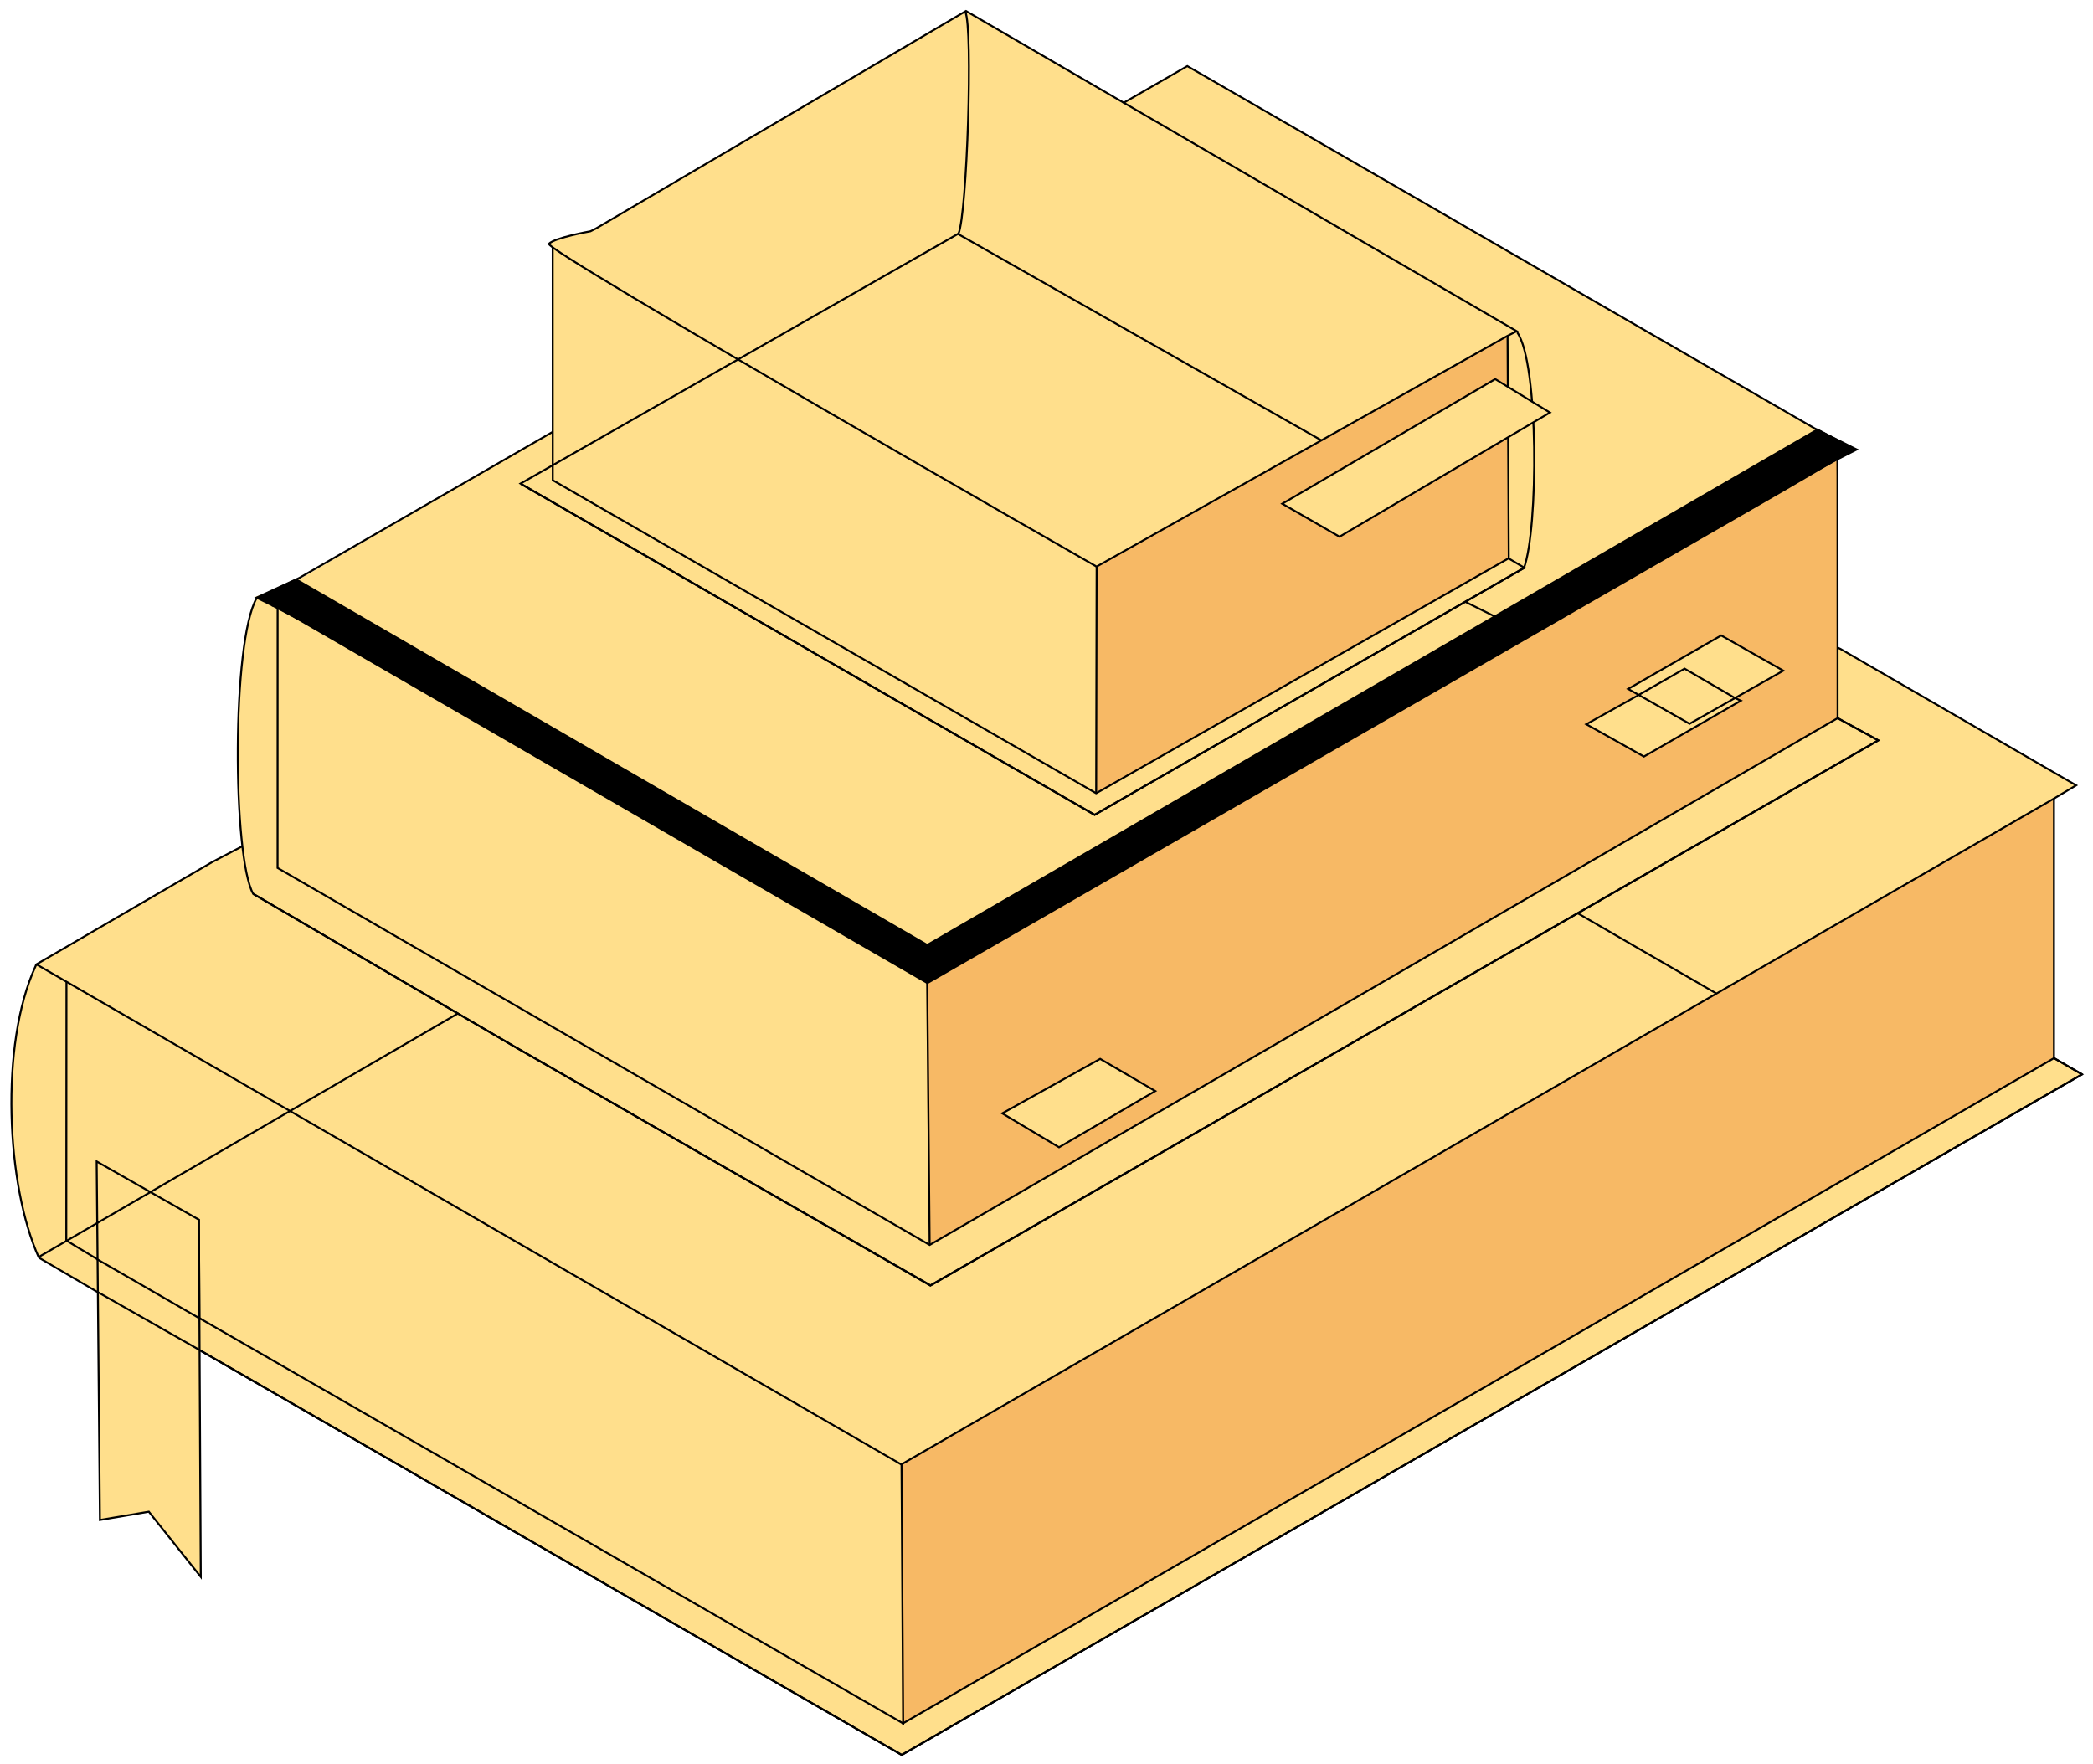 <?xml version="1.0" encoding="UTF-8"?> <svg xmlns="http://www.w3.org/2000/svg" width="191" height="161" viewBox="0 0 191 161" fill="none"> <path d="M187.393 72.888L189.456 71.688L167.932 59.27L108.707 31.791L19.212 78.713L3.316 88.003C3.289 88.06 3.263 88.116 3.237 88.173C-0.029 95.285 0.457 107.712 3.554 114.788L8.589 117.697L19.104 123.767L82.27 160.113L190 98.041L187.419 96.554L187.43 73.208L187.393 72.888Z" fill="#FFDF8C"></path> <path d="M82.265 133.66L82.278 157.32L187.442 96.554L187.422 72.932L82.265 133.66Z" fill="#F7B965"></path> <path d="M18.191 123.192L82.288 160.145L190 98.041L187.436 96.558" stroke="black" stroke-width="0.178" stroke-miterlimit="10" stroke-linecap="round" stroke-linejoin="round"></path> <path d="M14.547 109.615L18.152 111.338L18.2 120.457" stroke="black" stroke-width="0.178" stroke-miterlimit="10"></path> <path d="M156.603 90.645L144.008 83.358" stroke="black" stroke-width="0.178" stroke-miterlimit="10"></path> <path d="M189.459 71.665L187.436 72.875L82.247 133.642L3.322 88.002L19.361 78.669L108.711 31.79L167.964 59.225L189.459 71.665Z" stroke="black" stroke-width="0.178" stroke-miterlimit="10"></path> <path d="M187.436 96.558L190 98.041L82.287 160.145L18.25 123.222" stroke="black" stroke-width="0.178" stroke-miterlimit="10"></path> <path d="M3.55 114.773L8.882 117.899" stroke="black" stroke-width="0.178" stroke-miterlimit="10"></path> <path d="M3.317 88.015C3.289 88.073 3.264 88.128 3.238 88.185C-0.028 95.298 0.572 108.21 3.55 114.773" stroke="black" stroke-width="0.178" stroke-miterlimit="10"></path> <path d="M108.845 31.927C105.494 38.999 105.9 58.56 108.901 65.176" stroke="black" stroke-width="0.178" stroke-miterlimit="10"></path> <path d="M18.195 120.286L82.405 157.266L187.436 96.561V72.875" stroke="black" stroke-width="0.178" stroke-miterlimit="10"></path> <path d="M8.935 114.944L6.757 113.63L6.05 113.195L6.066 89.619" stroke="black" stroke-width="0.178" stroke-miterlimit="10"></path> <path d="M82.267 133.604L82.42 157.454" stroke="black" stroke-width="0.178" stroke-miterlimit="10"></path> <path d="M18.151 111.304L18.323 143.899L14.627 139.26L13.582 137.949L9.119 138.703L8.822 105.99L18.151 111.304Z" fill="#FFDF8C" stroke="black" stroke-width="0.178" stroke-miterlimit="10"></path> <path d="M8.854 114.909C8.854 114.909 16.005 119.032 18.322 120.373" stroke="black" stroke-width="0.178" stroke-miterlimit="10"></path> <path d="M8.865 117.877L18.198 123.188" stroke="black" stroke-width="0.178" stroke-miterlimit="10"></path> <path d="M164.875 70.936L166.772 71.87L81.637 114.964L23.013 81.491C21.396 77.351 20.979 60.526 23.338 54.443L26.836 53.135L34.526 48.667L48.131 40.762L108.331 6.077L160.832 36.309L165.879 39.242L164.74 39.984L164.875 70.934V70.936Z" fill="#FFDF8C"></path> <path d="M84.724 113.609L84.506 86.534L167.671 41.999L167.659 65.514L84.724 113.609Z" fill="#F7B965"></path> <path d="M46.893 95.476L23.102 81.567M73.009 57.512L105.676 40.977L133.523 54.823L139.327 57.709" stroke="black" stroke-width="0.178" stroke-miterlimit="10"></path> <path d="M167.707 65.541L171.399 67.561L84.912 117.296L46.893 95.476" stroke="black" stroke-width="0.178" stroke-miterlimit="10"></path> <path d="M169.441 41.02L167.555 41.975V41.977L84.576 86.409L84.572 86.411L24.859 55.254L24.855 55.25L23.407 54.538L27.31 52.74L108.352 6.031L165.59 39.089L169.159 40.883L169.441 41.02Z" stroke="black" stroke-width="0.178" stroke-miterlimit="10"></path> <path d="M46.893 95.476L47.487 95.817L84.9 117.318L171.412 67.565L167.688 65.527" stroke="black" stroke-width="0.178" stroke-miterlimit="10"></path> <path d="M23.426 54.576C21.137 58.499 21.224 78.218 23.102 81.567L46.893 95.476" stroke="black" stroke-width="0.178" stroke-miterlimit="10"></path> <path d="M24.924 54.792L24.865 55.256L25.335 55.413L25.33 79.204L84.836 113.608L167.694 65.534L167.683 43.436L167.675 41.999" stroke="black" stroke-width="0.178" stroke-miterlimit="10"></path> <path d="M84.583 86.531L84.837 113.601" stroke="black" stroke-width="0.178" stroke-miterlimit="10"></path> <path d="M91.462 101.6L100.398 96.628L105.425 99.564L96.644 104.696L91.462 101.6Z" fill="#FFDF8C" stroke="black" stroke-width="0.178" stroke-miterlimit="10"></path> <path d="M158.263 63.66L158.852 63.885L150.039 69.002L144.796 66.098L149.467 63.313" fill="#FFDF8C"></path> <path d="M158.263 63.66L158.86 63.943L150.02 69.039L144.76 66.091L149.494 63.446" stroke="black" stroke-width="0.178" stroke-miterlimit="10"></path> <path d="M148.578 62.869L157.071 57.989L162.736 61.204L154.184 66.048L148.578 62.869Z" fill="#FFDF8C" stroke="black" stroke-width="0.178" stroke-miterlimit="10"></path> <path d="M149.527 63.428L153.732 61.02L158.258 63.656" stroke="black" stroke-width="0.178" stroke-miterlimit="10"></path> <path d="M169.371 40.981L162.822 44.813L84.642 89.803L84.512 89.741L24.865 55.252L23.407 54.55L27.048 52.789L84.617 86.131L165.843 39.1L169.371 40.981Z" fill="black"></path> <path d="M72.719 57.748L47.666 45.397L50.423 43.953L50.478 22.617L50.137 22.221L51.217 21.755L53.818 21.146L88.188 1.028L88.168 1.044L88.166 1L134.485 28.256L134.992 28.509L138.435 30.211H138.437L138.459 30.222C139.016 31.367 139.376 33.814 139.558 36.667C139.594 37.273 139.053 38.736 139.645 38.522C140.172 38.331 140.001 51.047 138.891 51.995L138.888 51.996L133.175 55.17L99.768 71.082L72.719 57.748Z" fill="#FFDF8C"></path> <path d="M100.114 51.705L137.507 30.704L137.614 51.026L100.029 72.423L100.114 51.705Z" fill="#F7B965"></path> <path d="M137.687 50.967L139.103 51.809L99.894 74.361L47.503 44.129L87.416 21.346L120.607 40.195" stroke="black" stroke-width="0.178" stroke-miterlimit="10"></path> <path d="M138.409 30.224L137.993 30.435L137.534 30.668L100.079 51.7L100.075 51.709C100.075 51.709 49.551 22.809 50.092 22.246C50.634 21.684 53.881 21.107 53.881 21.107L54.389 20.849L88.149 1.006L138.409 30.224Z" stroke="black" stroke-width="0.178" stroke-miterlimit="10"></path> <path d="M138.456 30.332C140.44 33.128 140.386 48.304 139.071 51.839L99.887 74.358L47.535 44.162" stroke="black" stroke-width="0.178" stroke-miterlimit="10"></path> <path d="M88.088 1.073C88.807 2.55 88.253 19.544 87.464 21.334" stroke="black" stroke-width="0.178" stroke-miterlimit="10"></path> <path d="M137.601 35.677L137.575 30.673" stroke="black" stroke-width="0.178" stroke-miterlimit="10"></path> <path d="M137.624 39.521L137.684 50.948L137.611 50.983L100.048 72.381L100.029 72.389L50.441 43.821L50.435 22.604" stroke="black" stroke-width="0.178" stroke-miterlimit="10"></path> <path d="M100.075 51.685L100.032 72.392" stroke="black" stroke-width="0.178" stroke-miterlimit="10"></path> <path d="M117.016 45.969L136.448 34.594L141.44 37.649L122.24 48.979L117.016 45.969Z" fill="#FFDF8C" stroke="black" stroke-width="0.178" stroke-miterlimit="10"></path> <path d="M3.598 114.67L41.789 92.483" stroke="black" stroke-width="0.178" stroke-miterlimit="10"></path> </svg> 